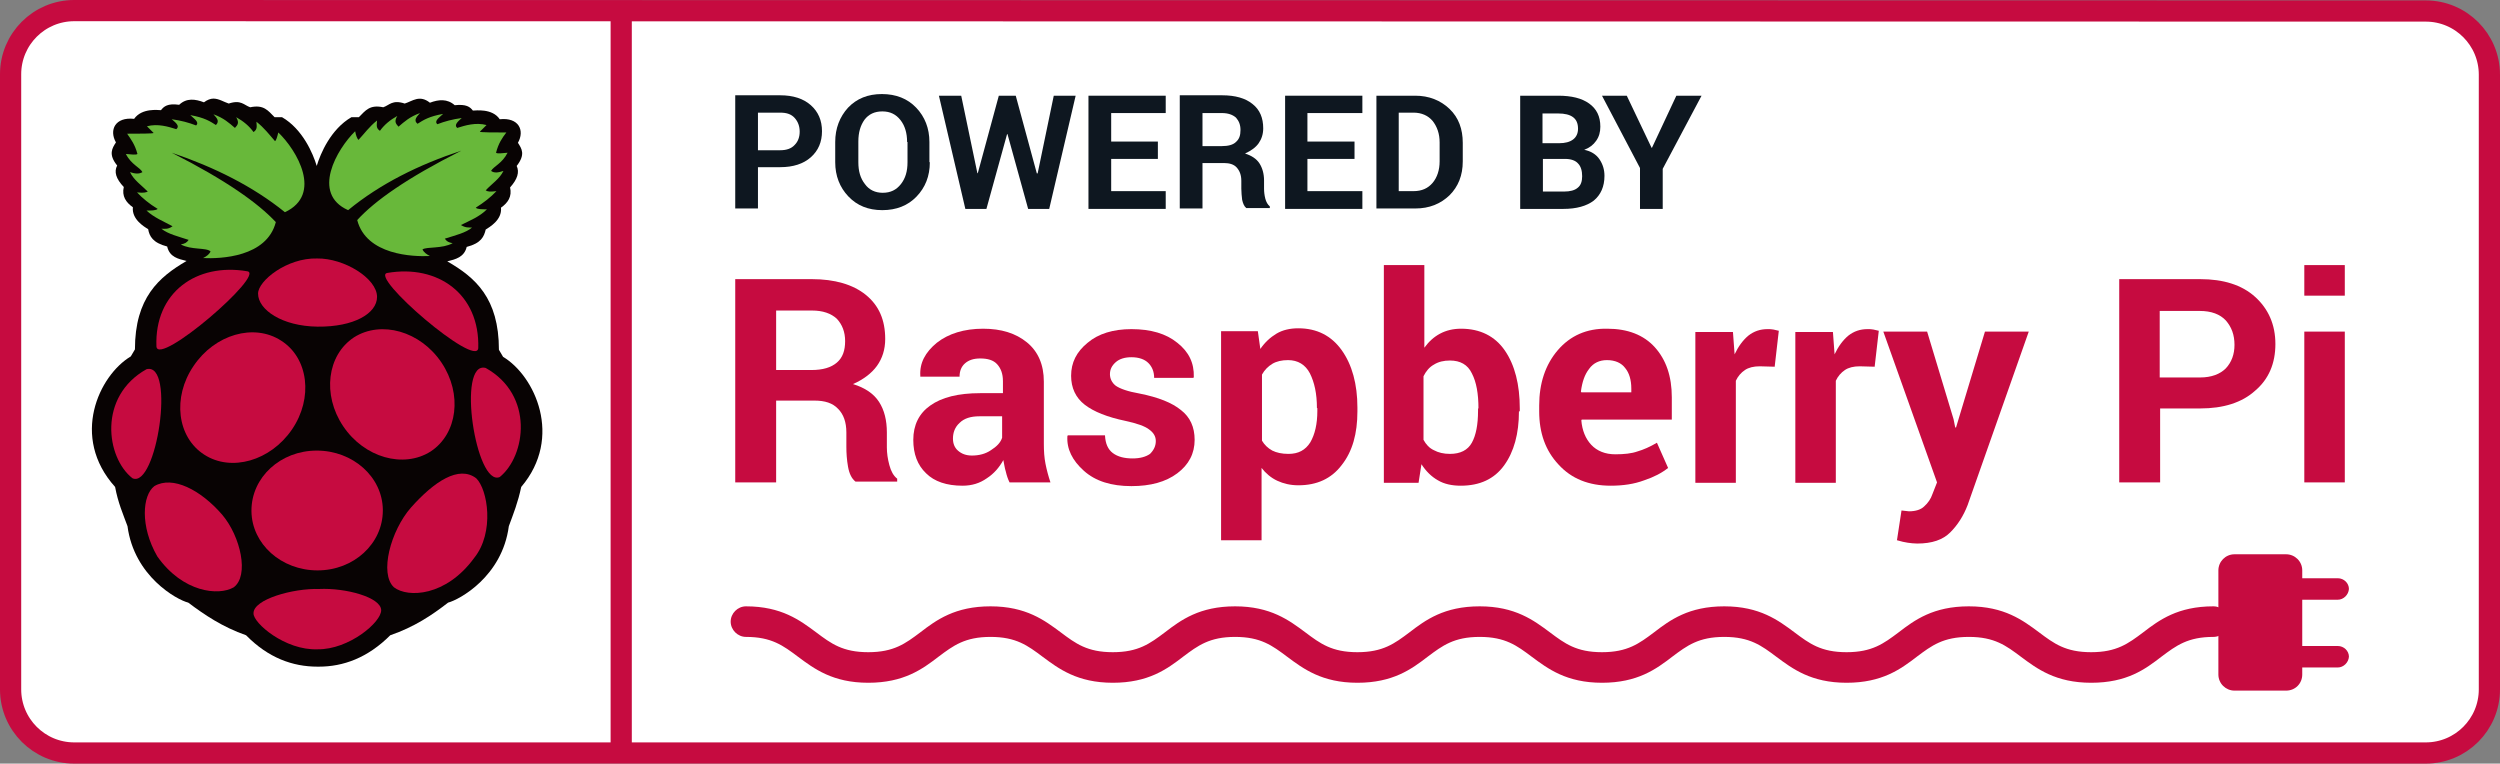 <?xml version="1.0" encoding="UTF-8" standalone="no"?>
<!-- Generator: Adobe Illustrator 19.2.1, SVG Export Plug-In . SVG Version: 6.00 Build 0)  -->

<svg
   version="1.1"
   id="layer"
   x="0px"
   y="0px"
   viewBox="0 0 605.133 184.833"
   xml:space="preserve"
   sodipodi:docname="powered-by-raspberry-pi-vector-logo.svg"
   width="605.133"
   height="184.833"
   inkscape:version="1.1.1 (3bf5ae0d25, 2021-09-20)"
   xmlns:inkscape="http://www.inkscape.org/namespaces/inkscape"
   xmlns:sodipodi="http://sodipodi.sourceforge.net/DTD/sodipodi-0.dtd"
   xmlns:xlink="http://www.w3.org/1999/xlink"
   xmlns="http://www.w3.org/2000/svg"
   xmlns:svg="http://www.w3.org/2000/svg"><rect x="0" y="0" width="605.133" height="184.833" fill="#808080" stroke="none"/><defs
   id="defs299" /><sodipodi:namedview
   id="namedview297"
   pagecolor="#505050"
   bordercolor="#eeeeee"
   borderopacity="1"
   inkscape:pageshadow="0"
   inkscape:pageopacity="0"
   inkscape:pagecheckerboard="0"
   showgrid="false"
   inkscape:zoom="1.2760736"
   inkscape:cx="306.80048"
   inkscape:cy="97.564904"
   inkscape:window-width="1920"
   inkscape:window-height="1017"
   inkscape:window-x="-8"
   inkscape:window-y="-8"
   inkscape:window-maximized="1"
   inkscape:current-layer="layer" />
<style
   type="text/css"
   id="style200">
	.st0{fill:#FFFFFF;}
	.st1{fill:none;stroke:#C60B40;stroke-width:5.133;stroke-miterlimit:10;}
	.st2{clip-path:url(#SVGID_2_);fill:none;stroke:#C60B40;stroke-width:5.133;stroke-miterlimit:10;}
	.st3{fill:#080303;}
	.st4{fill:#C60B40;}
	.st5{fill:#68B83A;}
	.st6{fill:#0E1720;}
</style>
<g
   id="g206"
   transform="translate(-18.934,-228.534)">
	<path
   class="st0"
   d="M 606.1,410.8 H 36.9 c -8.5,0 -15.4,-6.9 -15.4,-15.4 V 246.5 c 0,-8.5 6.9,-15.4 15.4,-15.4 l 569.2,0.1 c 8.5,0 15.4,6.9 15.4,15.4 v 148.8 c 0,8.5 -6.9,15.4 -15.4,15.4"
   id="path202" />
	<path
   class="st1"
   d="M 606.1,410.8 H 36.9 c -8.5,0 -15.4,-6.9 -15.4,-15.4 V 246.5 c 0,-8.5 6.9,-15.4 15.4,-15.4 l 569.2,0.1 c 8.5,0 15.4,6.9 15.4,15.4 v 148.8 c 0,8.5 -6.9,15.4 -15.4,15.4 z"
   id="path204" />
</g>
<g
   id="g216"
   transform="translate(-18.934,-228.534)">
	<defs
   id="defs209">
		<path
   id="SVGID_1_"
   d="m 21.5,246.5 v 149 c 0,8.5 6.9,15.4 15.4,15.4 h 569.2 c 8.5,0 15.4,-6.9 15.4,-15.4 V 246.6 c 0,-8.5 -6.9,-15.4 -15.4,-15.4 L 36.9,231.1 c -8.5,0 -15.4,6.9 -15.4,15.4" />
	</defs>
	<clipPath
   id="SVGID_2_">
		<use
   xlink:href="#SVGID_1_"
   style="overflow:visible"
   id="use211"
   x="0"
   y="0"
   width="100%"
   height="100%" />
	</clipPath>
	<line
   class="st2"
   x1="169.3"
   y1="419"
   x2="169.3"
   y2="221.4"
   clip-path="url(#SVGID_2_)"
   id="line214" />
</g>
<g
   id="g294"
   transform="translate(-18.934,-228.534)">
	<path
   class="st3"
   d="m 140.7,314.9 -1,-1.7 c 0,-12.5 -5.7,-17.5 -12.5,-21.4 2,-0.5 4.1,-1 4.7,-3.5 3.5,-0.9 4.2,-2.5 4.6,-4.2 0.9,-0.6 4,-2.3 3.7,-5.3 1.7,-1.2 2.7,-2.7 2.2,-4.9 1.8,-2 2.3,-3.7 1.6,-5.2 2.2,-2.8 1.2,-4.2 0.3,-5.6 1.7,-3 0.2,-6.2 -4.4,-5.7 -1.8,-2.7 -5.9,-2.1 -6.5,-2.1 -0.7,-0.9 -1.6,-1.6 -4.4,-1.3 -1.8,-1.6 -3.9,-1.4 -6,-0.6 -2.5,-2 -4.2,-0.4 -6.1,0.2 -3,-1 -3.7,0.4 -5.2,0.9 -3.3,-0.7 -4.3,0.8 -5.9,2.4 H 104 c -5,2.9 -7.5,8.8 -8.4,11.8 -0.9,-3 -3.4,-8.9 -8.4,-11.8 h -1.8 c -1.6,-1.6 -2.6,-3.1 -5.9,-2.4 -1.5,-0.5 -2.2,-1.9 -5.2,-0.9 -1.2,-0.4 -2.4,-1.2 -3.7,-1.2 v 0 c -0.7,0 -1.5,0.3 -2.3,0.9 -2.1,-0.8 -4.2,-1.1 -6,0.6 -2.8,-0.4 -3.7,0.4 -4.4,1.3 -0.6,0 -4.6,-0.6 -6.5,2.1 -4.6,-0.5 -6.1,2.7 -4.4,5.7 -0.9,1.4 -1.9,2.9 0.3,5.6 -0.8,1.5 -0.3,3.2 1.6,5.2 -0.5,2.2 0.5,3.7 2.2,4.9 -0.3,2.9 2.7,4.7 3.7,5.3 0.3,1.7 1.1,3.3 4.6,4.2 0.6,2.6 2.7,3 4.7,3.5 -6.7,3.9 -12.5,8.9 -12.5,21.4 l -1,1.7 c -7.7,4.6 -14.7,19.5 -3.8,31.6 0.7,3.8 1.9,6.5 3,9.5 1.6,12.1 11.9,17.8 14.7,18.5 4,3 8.3,5.9 14,7.9 5.4,5.5 11.3,7.6 17.3,7.6 h 0.3 c 5.9,0 11.8,-2.1 17.3,-7.6 5.8,-2 10,-4.8 14,-7.9 2.7,-0.7 13.1,-6.3 14.7,-18.5 1.1,-3 2.2,-5.7 3,-9.5 10.2,-12 3.3,-26.9 -4.4,-31.5"
   id="path218" />
	<path
   class="st4"
   d="m 134.7,312.8 c -0.4,5 -26.6,-17.5 -22,-18.2 12.2,-2.1 22.4,5.1 22,18.2"
   id="path220" />
	<path
   class="st4"
   d="m 123.2,337.8 c -6.6,4.2 -16.1,1.5 -21.2,-6.1 -5.1,-7.6 -3.9,-17.2 2.6,-21.5 6.6,-4.2 16.1,-1.5 21.2,6.1 5.1,7.6 3.9,17.2 -2.6,21.5"
   id="path222" />
	<path
   class="st5"
   d="m 104.9,260.3 c 0.2,1.1 0.5,1.8 0.8,2.1 1.5,-1.6 2.6,-3.2 4.5,-4.7 0,0.9 -0.4,1.8 0.7,2.5 1,-1.4 2.4,-2.6 4.2,-3.6 -0.9,1.5 -0.2,2 0.3,2.6 1.4,-1.2 2.7,-2.4 5.2,-3.3 -0.7,0.8 -1.7,1.7 -0.6,2.6 1.4,-0.9 2.8,-1.8 6.2,-2.4 -0.8,0.8 -2.3,1.7 -1.4,2.5 1.8,-0.7 3.7,-1.2 5.9,-1.5 -1,0.9 -1.9,1.7 -1.1,2.4 1.9,-0.6 4.5,-1.4 7.1,-0.7 l -1.6,1.6 c -0.2,0.2 3.8,0.2 6.4,0.2 -1,1.3 -1.9,2.6 -2.5,4.9 0.3,0.3 1.6,0.1 2.8,0 -1.3,2.6 -3.4,3.3 -4,4.4 0.8,0.6 1.8,0.4 3,0 -0.9,1.9 -2.8,3.1 -4.3,4.7 0.4,0.3 1,0.4 2.6,0.2 -1.4,1.5 -3.1,2.8 -5,4 0.3,0.4 1.6,0.4 2.7,0.4 -1.8,1.8 -4.1,2.7 -6.3,3.8 1.1,0.7 1.9,0.6 2.7,0.6 -1.5,1.3 -4.1,1.9 -6.6,2.7 0.5,0.7 0.9,0.9 1.9,1.1 -2.6,1.4 -6.2,0.8 -7.3,1.5 0.3,0.7 1,1.2 1.8,1.6 -4.1,0.2 -15.4,-0.2 -17.6,-8.7 4.2,-4.6 11.9,-10.1 25.2,-16.8 -10.3,3.4 -19.6,8 -27.4,14.4 -9,-4 -2.7,-14.8 1.7,-19.1"
   id="path224" />
	<path
   class="st4"
   d="m 95.7,291.1 v 0 c 6.5,-0.1 14.5,4.8 14.5,9.3 0,4 -5.6,7.3 -14.4,7.2 -8.6,-0.1 -14.4,-4.1 -14.4,-8 0,-3.1 7,-8.7 14.3,-8.5"
   id="path226" />
	<path
   class="st5"
   d="m 62.7,287.7 c 1,-0.2 1.4,-0.4 1.9,-1.1 -2.4,-0.8 -5,-1.4 -6.6,-2.7 0.8,0 1.6,0.2 2.7,-0.6 -2.2,-1.2 -4.5,-2.1 -6.3,-3.8 1.1,0 2.3,0 2.7,-0.4 -2,-1.2 -3.7,-2.6 -5,-4 1.6,0.2 2.2,0 2.6,-0.2 -1.5,-1.5 -3.4,-2.8 -4.3,-4.7 1.2,0.4 2.2,0.5 3,0 -0.5,-1.1 -2.7,-1.8 -4,-4.4 1.2,0.1 2.5,0.3 2.8,0 -0.6,-2.3 -1.6,-3.6 -2.5,-4.9 2.6,0 6.6,0 6.4,-0.2 l -1.6,-1.6 c 2.6,-0.7 5.2,0.1 7.1,0.7 0.9,-0.7 0,-1.5 -1.1,-2.4 2.2,0.3 4.1,0.8 5.9,1.5 0.9,-0.8 -0.6,-1.7 -1.4,-2.5 3.4,0.6 4.8,1.5 6.2,2.4 1,-1 0.1,-1.8 -0.6,-2.6 2.5,0.9 3.8,2.1 5.2,3.3 0.5,-0.6 1.2,-1.1 0.3,-2.6 1.8,1 3.2,2.2 4.2,3.6 1.1,-0.7 0.7,-1.7 0.7,-2.5 1.9,1.5 3.1,3.1 4.5,4.7 0.3,-0.2 0.5,-0.9 0.8,-2.1 4.5,4.3 10.8,15 1.6,19.3 -7.8,-6.3 -17.1,-10.9 -27.4,-14.4 13.2,6.7 20.9,12.2 25.2,16.8 -2.2,8.5 -13.4,8.9 -17.6,8.7 0.8,-0.4 1.5,-0.9 1.8,-1.6 -1,-1 -4.7,-0.3 -7.2,-1.7"
   id="path228" />
	<path
   class="st4"
   d="m 78.8,294.2 c 4.5,0.7 -21.6,23.2 -22,18.2 -0.5,-13.1 9.7,-20.3 22,-18.2"
   id="path230" />
	<path
   class="st4"
   d="m 51,344.3 c -6.4,-5 -8.4,-19.8 3.4,-26.4 7.1,-1.8 2.4,29 -3.4,26.4"
   id="path232" />
	<path
   class="st4"
   d="m 75.5,370.7 c -3.6,2.1 -12.3,1.3 -18.5,-7.5 -4.2,-7.3 -3.6,-14.8 -0.7,-17 4.4,-2.6 11.2,0.9 16.4,6.9 4.5,5.3 6.6,14.8 2.8,17.6"
   id="path234" />
	<path
   class="st4"
   d="m 68.4,338.6 c -6.6,-4.2 -7.8,-13.9 -2.6,-21.5 5.1,-7.6 14.6,-10.4 21.2,-6.1 6.6,4.2 7.8,13.9 2.6,21.5 -5.2,7.6 -14.7,10.3 -21.2,6.1"
   id="path236" />
	<path
   class="st4"
   d="m 95.8,385.7 c -7.9,0.3 -15.6,-6.4 -15.5,-8.7 -0.1,-3.4 9.6,-6.1 15.9,-5.9 6.4,-0.3 14.9,2 15,5.1 0.1,2.9 -7.8,9.6 -15.4,9.5"
   id="path238" />
	<path
   class="st4"
   d="m 111.6,352.1 c 0,8 -7,14.5 -15.8,14.5 -8.8,0 -15.9,-6.4 -16,-14.3 v -0.2 c 0,-8 7,-14.5 15.8,-14.5 8.8,0 15.9,6.4 16,14.3 z"
   id="path240" />
	<path
   class="st4"
   d="m 133.7,363.6 c -6.8,9.3 -16,9.7 -19.4,7.1 -3.6,-3.3 -0.8,-13.7 4.1,-19.3 5.6,-6.3 11.6,-10.3 15.8,-7.1 2.8,2.7 4.5,13.1 -0.5,19.3"
   id="path242" />
	<path
   class="st4"
   d="m 139.9,344 c -5.8,2.5 -10.5,-28.3 -3.4,-26.4 11.8,6.6 9.7,21.3 3.4,26.4"
   id="path244" />
	<path
   class="st4"
   d="m 206.8,325.7 v 19.6 h -9.9 v -49.2 h 18.5 c 5.6,0 10,1.3 13.1,3.8 3.2,2.6 4.7,6.1 4.7,10.7 0,2.5 -0.7,4.7 -2,6.5 -1.3,1.8 -3.3,3.3 -5.8,4.4 2.9,0.9 5,2.3 6.3,4.3 1.3,2 1.9,4.5 1.9,7.4 v 3.6 c 0,1.4 0.2,2.8 0.6,4.3 0.4,1.5 1,2.6 1.9,3.3 v 0.7 H 226 c -0.9,-0.7 -1.5,-1.9 -1.8,-3.6 -0.3,-1.7 -0.4,-3.3 -0.4,-4.8 v -3.5 c 0,-2.5 -0.7,-4.4 -2,-5.7 -1.3,-1.4 -3.2,-2 -5.7,-2 h -9.3 z m 0,-7.6 h 8.5 c 2.8,0 4.8,-0.6 6.2,-1.8 1.4,-1.2 2,-2.9 2,-5.2 0,-2.2 -0.7,-4 -2,-5.4 -1.4,-1.3 -3.4,-2 -6,-2 h -8.7 z"
   id="path246" />
	<path
   class="st4"
   d="m 263.3,345.3 c -0.4,-0.8 -0.7,-1.7 -0.9,-2.6 -0.3,-0.9 -0.4,-1.9 -0.6,-2.8 -1,1.8 -2.3,3.3 -4,4.4 -1.7,1.2 -3.6,1.8 -5.9,1.8 -3.8,0 -6.8,-1 -8.8,-3 -2.1,-2 -3.1,-4.7 -3.1,-8.1 0,-3.6 1.4,-6.4 4.1,-8.3 2.8,-2 6.8,-3 12.1,-3 h 5.5 v -2.9 c 0,-1.8 -0.5,-3.1 -1.4,-4.1 -0.9,-1 -2.3,-1.4 -4.1,-1.4 -1.6,0 -2.8,0.4 -3.7,1.2 -0.9,0.8 -1.3,1.9 -1.3,3.2 h -9.5 v -0.2 c -0.2,-3.1 1.2,-5.7 4,-8 2.8,-2.2 6.6,-3.4 11.2,-3.4 4.4,0 7.9,1.1 10.6,3.3 2.7,2.2 4.1,5.4 4.1,9.5 V 336 c 0,1.7 0.1,3.3 0.4,4.8 0.3,1.5 0.7,3 1.2,4.5 z m -9.1,-6.5 c 1.7,0 3.3,-0.4 4.6,-1.3 1.4,-0.9 2.3,-1.8 2.7,-3 v -5.2 H 256 c -2.1,0 -3.7,0.5 -4.8,1.6 -1.1,1 -1.6,2.3 -1.6,3.8 0,1.2 0.4,2.2 1.2,2.9 0.9,0.8 2,1.2 3.4,1.2"
   id="path248" />
	<path
   class="st4"
   d="m 298.7,335.3 c 0,-1.1 -0.5,-2 -1.6,-2.8 -1,-0.8 -3,-1.5 -5.8,-2.1 -4.3,-0.9 -7.6,-2.2 -9.8,-3.9 -2.2,-1.7 -3.3,-4.1 -3.3,-7 0,-3.2 1.3,-5.8 4,-8 2.6,-2.2 6.2,-3.3 10.6,-3.3 4.7,0 8.4,1.1 11.1,3.3 2.8,2.2 4.1,4.9 4,8.3 l -0.1,0.2 h -9.5 c 0,-1.5 -0.5,-2.7 -1.4,-3.6 -0.9,-0.9 -2.3,-1.4 -4.1,-1.4 -1.6,0 -2.9,0.4 -3.8,1.2 -0.9,0.8 -1.4,1.7 -1.4,2.9 0,1.1 0.5,2.1 1.4,2.8 1,0.7 2.9,1.4 5.8,1.9 4.5,0.9 7.8,2.2 10,4 2.2,1.7 3.3,4.1 3.3,7.2 0,3.3 -1.4,6 -4.2,8.1 -2.8,2.1 -6.5,3.1 -11.1,3.1 -4.9,0 -8.7,-1.2 -11.5,-3.7 -2.8,-2.5 -4.2,-5.3 -4,-8.4 l 0.1,-0.2 h 9 c 0.1,2 0.7,3.4 1.9,4.3 1.2,0.9 2.8,1.3 4.8,1.3 1.8,0 3.2,-0.4 4.2,-1.1 0.9,-0.9 1.4,-1.9 1.4,-3.1"
   id="path250" />
	<path
   class="st4"
   d="m 347.5,328.1 c 0,5.4 -1.2,9.7 -3.8,13 -2.5,3.3 -6,4.9 -10.5,4.9 -1.9,0 -3.6,-0.4 -5.1,-1.1 -1.5,-0.7 -2.8,-1.8 -3.8,-3.1 v 17.5 h -9.8 v -50.6 h 8.9 l 0.6,4.3 c 1.1,-1.6 2.4,-2.8 3.9,-3.7 1.5,-0.9 3.3,-1.3 5.3,-1.3 4.5,0 8,1.8 10.5,5.3 2.5,3.5 3.8,8.2 3.8,13.9 z m -9.8,-0.8 c 0,-3.5 -0.6,-6.2 -1.7,-8.4 -1.1,-2.1 -2.9,-3.2 -5.3,-3.2 -1.5,0 -2.8,0.3 -3.8,0.9 -1,0.6 -1.9,1.5 -2.5,2.6 v 16 c 0.6,1 1.4,1.8 2.5,2.4 1,0.5 2.3,0.8 3.9,0.8 2.4,0 4.1,-0.9 5.3,-2.8 1.1,-1.9 1.7,-4.4 1.7,-7.6 v -0.7 z"
   id="path252" />
	<path
   class="st4"
   d="m 386.6,328.1 c 0,5.4 -1.2,9.8 -3.6,13.1 -2.4,3.3 -5.9,4.9 -10.5,4.9 -2.1,0 -4,-0.4 -5.5,-1.3 -1.6,-0.9 -2.9,-2.2 -4,-3.9 l -0.7,4.5 h -8.4 v -52.7 h 9.8 v 20 c 1.1,-1.5 2.3,-2.6 3.8,-3.4 1.5,-0.8 3.2,-1.2 5.1,-1.2 4.6,0 8.2,1.8 10.6,5.3 2.4,3.5 3.6,8.2 3.6,14 v 0.7 z m -9.8,-0.7 c 0,-3.6 -0.5,-6.4 -1.6,-8.5 -1,-2.1 -2.8,-3.1 -5.3,-3.1 -1.5,0 -2.8,0.3 -3.9,1 -1.1,0.6 -1.9,1.6 -2.5,2.8 V 335 c 0.6,1.1 1.4,2 2.5,2.5 1.1,0.6 2.4,0.9 3.9,0.9 2.5,0 4.3,-0.9 5.3,-2.7 1,-1.8 1.5,-4.4 1.5,-7.7 v -0.6 z"
   id="path254" />
	<path
   class="st4"
   d="m 408.8,346.1 c -5.3,0 -9.5,-1.7 -12.6,-5.1 -3.2,-3.4 -4.7,-7.7 -4.7,-12.9 v -1.4 c 0,-5.4 1.5,-9.9 4.5,-13.4 3,-3.5 7,-5.3 12,-5.2 4.9,0 8.8,1.5 11.5,4.5 2.7,3 4.1,7 4.1,12.1 v 5.4 h -21.8 l -0.1,0.2 c 0.2,2.4 1,4.4 2.4,5.9 1.4,1.5 3.4,2.3 5.8,2.3 2.2,0 4,-0.2 5.4,-0.7 1.4,-0.4 3,-1.1 4.7,-2.1 l 2.7,6.1 c -1.5,1.2 -3.4,2.2 -5.8,3 -2.4,0.9 -5.1,1.3 -8.1,1.3 m -0.9,-30.4 c -1.8,0 -3.3,0.7 -4.3,2.1 -1.1,1.4 -1.7,3.2 -2,5.5 l 0.1,0.2 h 12.1 v -0.9 c 0,-2.1 -0.5,-3.8 -1.5,-5 -0.9,-1.2 -2.4,-1.9 -4.4,-1.9"
   id="path256" />
	<path
   class="st4"
   d="m 448.5,317.3 -3.6,-0.1 c -1.5,0 -2.7,0.3 -3.6,0.9 -0.9,0.6 -1.7,1.5 -2.2,2.6 v 24.7 h -9.8 v -36.5 h 9.1 l 0.4,5.4 c 0.9,-1.9 2,-3.4 3.3,-4.5 1.4,-1.1 2.9,-1.6 4.7,-1.6 0.5,0 0.9,0 1.4,0.1 0.4,0.1 0.8,0.2 1.3,0.3 z"
   id="path258" />
	<path
   class="st4"
   d="m 472.7,317.3 -3.6,-0.1 c -1.5,0 -2.7,0.3 -3.6,0.9 -0.9,0.6 -1.7,1.5 -2.2,2.6 v 24.7 h -9.8 v -36.5 h 9.1 l 0.4,5.4 c 0.9,-1.9 2,-3.4 3.3,-4.5 1.4,-1.1 2.9,-1.6 4.7,-1.6 0.5,0 0.9,0 1.4,0.1 0.4,0.1 0.8,0.2 1.3,0.3 z"
   id="path260" />
	<path
   class="st4"
   d="m 491.8,330 0.4,2 h 0.2 l 7,-23.2 H 510 l -14.8,42 c -1,2.6 -2.4,4.8 -4.2,6.6 -1.8,1.8 -4.4,2.7 -8,2.7 -0.8,0 -1.6,-0.1 -2.3,-0.2 -0.7,-0.1 -1.6,-0.3 -2.6,-0.6 l 1.1,-7.2 c 0.3,0 0.6,0.1 0.9,0.1 0.3,0 0.6,0.1 0.9,0.1 1.6,0 2.9,-0.4 3.7,-1.2 0.9,-0.8 1.6,-1.8 2,-3 l 1.1,-2.8 -13,-36.5 h 10.6 z"
   id="path262" />
	<path
   class="st4"
   d="m 541.8,327.5 v 17.8 h -9.9 v -49.2 h 19.6 c 5.6,0 10.1,1.4 13.3,4.3 3.2,2.9 4.9,6.7 4.9,11.4 0,4.7 -1.6,8.5 -4.9,11.3 -3.2,2.9 -7.7,4.3 -13.3,4.3 h -9.7 z m 0,-7.6 h 9.7 c 2.7,0 4.8,-0.8 6.2,-2.2 1.4,-1.5 2.1,-3.4 2.1,-5.7 0,-2.4 -0.7,-4.3 -2.1,-5.9 -1.4,-1.5 -3.5,-2.3 -6.3,-2.3 h -9.7 v 16.1 z"
   id="path264" />
	<path
   class="st4"
   d="m 586.5,300.1 h -9.8 v -7.4 h 9.8 z m 0,45.2 h -9.8 v -36.5 h 9.8 z"
   id="path266" />
	<path
   class="st4"
   d="m 525.1,393.8 c -8.6,0 -13.1,-3.4 -17,-6.3 -3.6,-2.7 -6.4,-4.8 -12.6,-4.8 -6.2,0 -9,2.1 -12.6,4.8 -3.9,3 -8.4,6.3 -17,6.3 -8.6,0 -13.1,-3.4 -17,-6.3 -3.6,-2.7 -6.4,-4.8 -12.6,-4.8 -6.2,0 -9,2.1 -12.6,4.8 -3.9,3 -8.4,6.3 -17,6.3 -8.6,0 -13.1,-3.4 -17,-6.3 -3.6,-2.7 -6.4,-4.8 -12.6,-4.8 -6.2,0 -9,2.1 -12.6,4.8 -3.9,3 -8.4,6.3 -17,6.3 -8.6,0 -13.1,-3.4 -17,-6.3 -3.6,-2.7 -6.4,-4.8 -12.6,-4.8 -6.2,0 -9,2.1 -12.6,4.8 -3.9,3 -8.4,6.3 -17,6.3 -8.6,0 -13.1,-3.4 -17,-6.3 -3.6,-2.7 -6.4,-4.8 -12.6,-4.8 -6.2,0 -9,2.1 -12.6,4.8 -3.9,3 -8.4,6.3 -17,6.3 -8.6,0 -13.1,-3.4 -17,-6.3 -3.6,-2.7 -6.4,-4.8 -12.6,-4.8 -2,0 -3.7,-1.7 -3.7,-3.7 0,-2 1.7,-3.7 3.7,-3.7 8.6,0 13.1,3.4 17,6.3 3.6,2.7 6.4,4.8 12.6,4.8 6.2,0 9,-2.1 12.6,-4.8 3.9,-3 8.4,-6.3 17,-6.3 8.6,0 13.1,3.4 17,6.3 3.6,2.7 6.4,4.8 12.6,4.8 6.2,0 9,-2.1 12.6,-4.8 3.9,-3 8.4,-6.3 17,-6.3 8.6,0 13.1,3.4 17,6.3 3.6,2.7 6.4,4.8 12.6,4.8 6.2,0 9,-2.1 12.6,-4.8 3.9,-3 8.4,-6.3 17,-6.3 8.6,0 13.1,3.4 17,6.3 3.6,2.7 6.4,4.8 12.6,4.8 6.2,0 9,-2.1 12.6,-4.8 3.9,-3 8.4,-6.3 17,-6.3 8.6,0 13.1,3.4 17,6.3 3.6,2.7 6.4,4.8 12.6,4.8 6.2,0 9,-2.1 12.6,-4.8 3.9,-3 8.4,-6.3 17,-6.3 8.6,0 13.1,3.4 17,6.3 3.6,2.7 6.4,4.8 12.6,4.8 6.2,0 9,-2.1 12.6,-4.8 3.9,-3 8.4,-6.3 17,-6.3 2,0 3.7,1.6 3.7,3.7 0,2 -1.7,3.7 -3.7,3.7 -6.2,0 -9,2.1 -12.6,4.8 -3.9,3 -8.3,6.3 -17,6.3"
   id="path268" />
	<path
   class="st4"
   d="m 572.3,395.7 h -12.5 c -2.1,0 -3.9,-1.7 -3.9,-3.9 v -25.2 c 0,-2.1 1.7,-3.9 3.9,-3.9 h 12.5 c 2.1,0 3.9,1.7 3.9,3.9 v 25.2 c 0,2.2 -1.7,3.9 -3.9,3.9"
   id="path270" />
	<path
   class="st4"
   d="m 584.8,373.7 h -17.1 c -1.5,0 -2.6,-1.2 -2.6,-2.6 0,-1.5 1.2,-2.6 2.6,-2.6 h 17.1 c 1.5,0 2.7,1.2 2.7,2.6 -0.1,1.4 -1.3,2.6 -2.7,2.6"
   id="path272" />
	<path
   class="st4"
   d="m 584.8,390.1 h -17.1 c -1.5,0 -2.6,-1.2 -2.6,-2.6 0,-1.5 1.2,-2.6 2.6,-2.6 h 17.1 c 1.5,0 2.7,1.2 2.7,2.6 -0.1,1.4 -1.3,2.6 -2.7,2.6"
   id="path274" />
	<path
   class="st6"
   d="m 202.4,269.1 v 9.9 h -5.5 v -27.4 h 10.9 c 3.1,0 5.6,0.8 7.4,2.4 1.8,1.6 2.7,3.7 2.7,6.3 0,2.6 -0.9,4.7 -2.7,6.3 -1.8,1.6 -4.3,2.4 -7.4,2.4 h -5.4 z m 0,-4.2 h 5.4 c 1.5,0 2.7,-0.4 3.5,-1.3 0.8,-0.8 1.2,-1.9 1.2,-3.2 0,-1.3 -0.4,-2.4 -1.2,-3.3 -0.8,-0.9 -1.9,-1.3 -3.5,-1.3 h -5.4 z"
   id="path276" />
	<path
   class="st6"
   d="m 244,267.8 c 0,3.4 -1.1,6.1 -3.2,8.3 -2.1,2.2 -4.9,3.3 -8.3,3.3 -3.4,0 -6.1,-1.1 -8.2,-3.3 -2.1,-2.2 -3.2,-5 -3.2,-8.3 v -4.9 c 0,-3.3 1.1,-6.1 3.1,-8.3 2.1,-2.2 4.8,-3.3 8.2,-3.3 3.4,0 6.2,1.1 8.3,3.3 2.1,2.2 3.2,5 3.2,8.3 v 4.9 z m -5.5,-4.9 c 0,-2.1 -0.5,-3.9 -1.6,-5.3 -1.1,-1.4 -2.5,-2.1 -4.4,-2.1 -1.9,0 -3.3,0.7 -4.3,2 -1,1.4 -1.5,3.1 -1.5,5.3 v 5 c 0,2.2 0.5,3.9 1.6,5.3 1,1.4 2.5,2.1 4.3,2.1 1.9,0 3.3,-0.7 4.4,-2.1 1.1,-1.4 1.6,-3.1 1.6,-5.3 v -4.9 z"
   id="path278" />
	<polygon
   class="st6"
   points="274,251.7 279.3,251.7 272.9,279.1 267.8,279.1 262.8,261 262.7,261 257.7,279.1 252.6,279.1 246.2,251.7 251.6,251.7 255.5,270.4 255.6,270.5 260.7,251.7 264.8,251.7 269.9,270.5 270.1,270.5 "
   id="polygon280" />
	<polygon
   class="st6"
   points="287.9,274.8 301.1,274.8 301.1,279.1 282.4,279.1 282.4,251.7 301.1,251.7 301.1,255.9 287.9,255.9 287.9,262.8 299.2,262.8 299.2,267 287.9,267 "
   id="polygon282" />
	<path
   class="st6"
   d="M 310,268.1 V 279 h -5.5 v -27.4 h 10.3 c 3.1,0 5.6,0.7 7.3,2.1 1.8,1.4 2.6,3.4 2.6,5.9 0,1.4 -0.4,2.6 -1.1,3.6 -0.7,1 -1.8,1.8 -3.3,2.5 1.6,0.5 2.8,1.3 3.5,2.4 0.7,1.1 1.1,2.5 1.1,4.1 v 2 c 0,0.8 0.1,1.6 0.3,2.4 0.2,0.8 0.6,1.5 1.1,1.9 v 0.4 h -5.7 c -0.5,-0.4 -0.8,-1.1 -1,-2 -0.1,-0.9 -0.2,-1.8 -0.2,-2.7 v -1.9 c 0,-1.4 -0.4,-2.4 -1.1,-3.2 -0.7,-0.8 -1.8,-1.1 -3.1,-1.1 H 310 Z m 0,-4.2 h 4.7 c 1.5,0 2.7,-0.3 3.4,-1 0.8,-0.7 1.1,-1.6 1.1,-2.9 0,-1.3 -0.4,-2.2 -1.1,-3 -0.8,-0.7 -1.9,-1.1 -3.4,-1.1 H 310 Z"
   id="path284" />
	<polygon
   class="st6"
   points="335.4,274.8 348.7,274.8 348.7,279.1 330,279.1 330,251.7 348.7,251.7 348.7,255.9 335.4,255.9 335.4,262.8 346.8,262.8 346.8,267 335.4,267 "
   id="polygon286" />
	<path
   class="st6"
   d="m 352.1,279.1 v -27.4 h 9.4 c 3.3,0 6.1,1.1 8.3,3.2 2.2,2.1 3.2,4.9 3.2,8.2 v 4.5 c 0,3.4 -1.1,6.1 -3.2,8.2 -2.2,2.1 -4.9,3.2 -8.3,3.2 h -9.4 z m 5.4,-23.2 v 18.9 h 3.6 c 2,0 3.5,-0.7 4.6,-2 1.1,-1.3 1.7,-3.1 1.7,-5.2 V 263 c 0,-2.1 -0.6,-3.8 -1.7,-5.2 -1.1,-1.3 -2.7,-2 -4.6,-2 h -3.6 z"
   id="path288" />
	<path
   class="st6"
   d="m 386.9,279.1 v -27.4 h 9.2 c 3.2,0 5.7,0.6 7.5,1.9 1.8,1.3 2.7,3.1 2.7,5.6 0,1.3 -0.3,2.4 -1,3.4 -0.7,1 -1.6,1.7 -2.9,2.2 1.6,0.3 2.9,1.1 3.7,2.3 0.8,1.2 1.2,2.5 1.2,4 0,2.6 -0.9,4.6 -2.6,6 -1.7,1.3 -4.2,2 -7.3,2 z m 5.5,-15.9 h 3.9 c 1.5,0 2.6,-0.3 3.4,-0.9 0.8,-0.6 1.2,-1.5 1.2,-2.6 0,-1.3 -0.4,-2.2 -1.2,-2.8 -0.8,-0.6 -2,-0.9 -3.6,-0.9 h -3.8 v 7.2 z m 0,3.8 v 7.9 h 5.1 c 1.5,0 2.6,-0.3 3.3,-0.9 0.8,-0.6 1.1,-1.6 1.1,-2.8 0,-1.3 -0.3,-2.4 -1,-3.1 -0.6,-0.7 -1.7,-1.1 -3.1,-1.1 z"
   id="path290" />
	<polygon
   class="st6"
   points="424.7,251.7 430.8,251.7 421.4,269.4 421.4,279.1 415.9,279.1 415.9,269.2 406.7,251.7 412.7,251.7 418.7,264.3 418.8,264.3 "
   id="polygon292" />
</g>
</svg>
